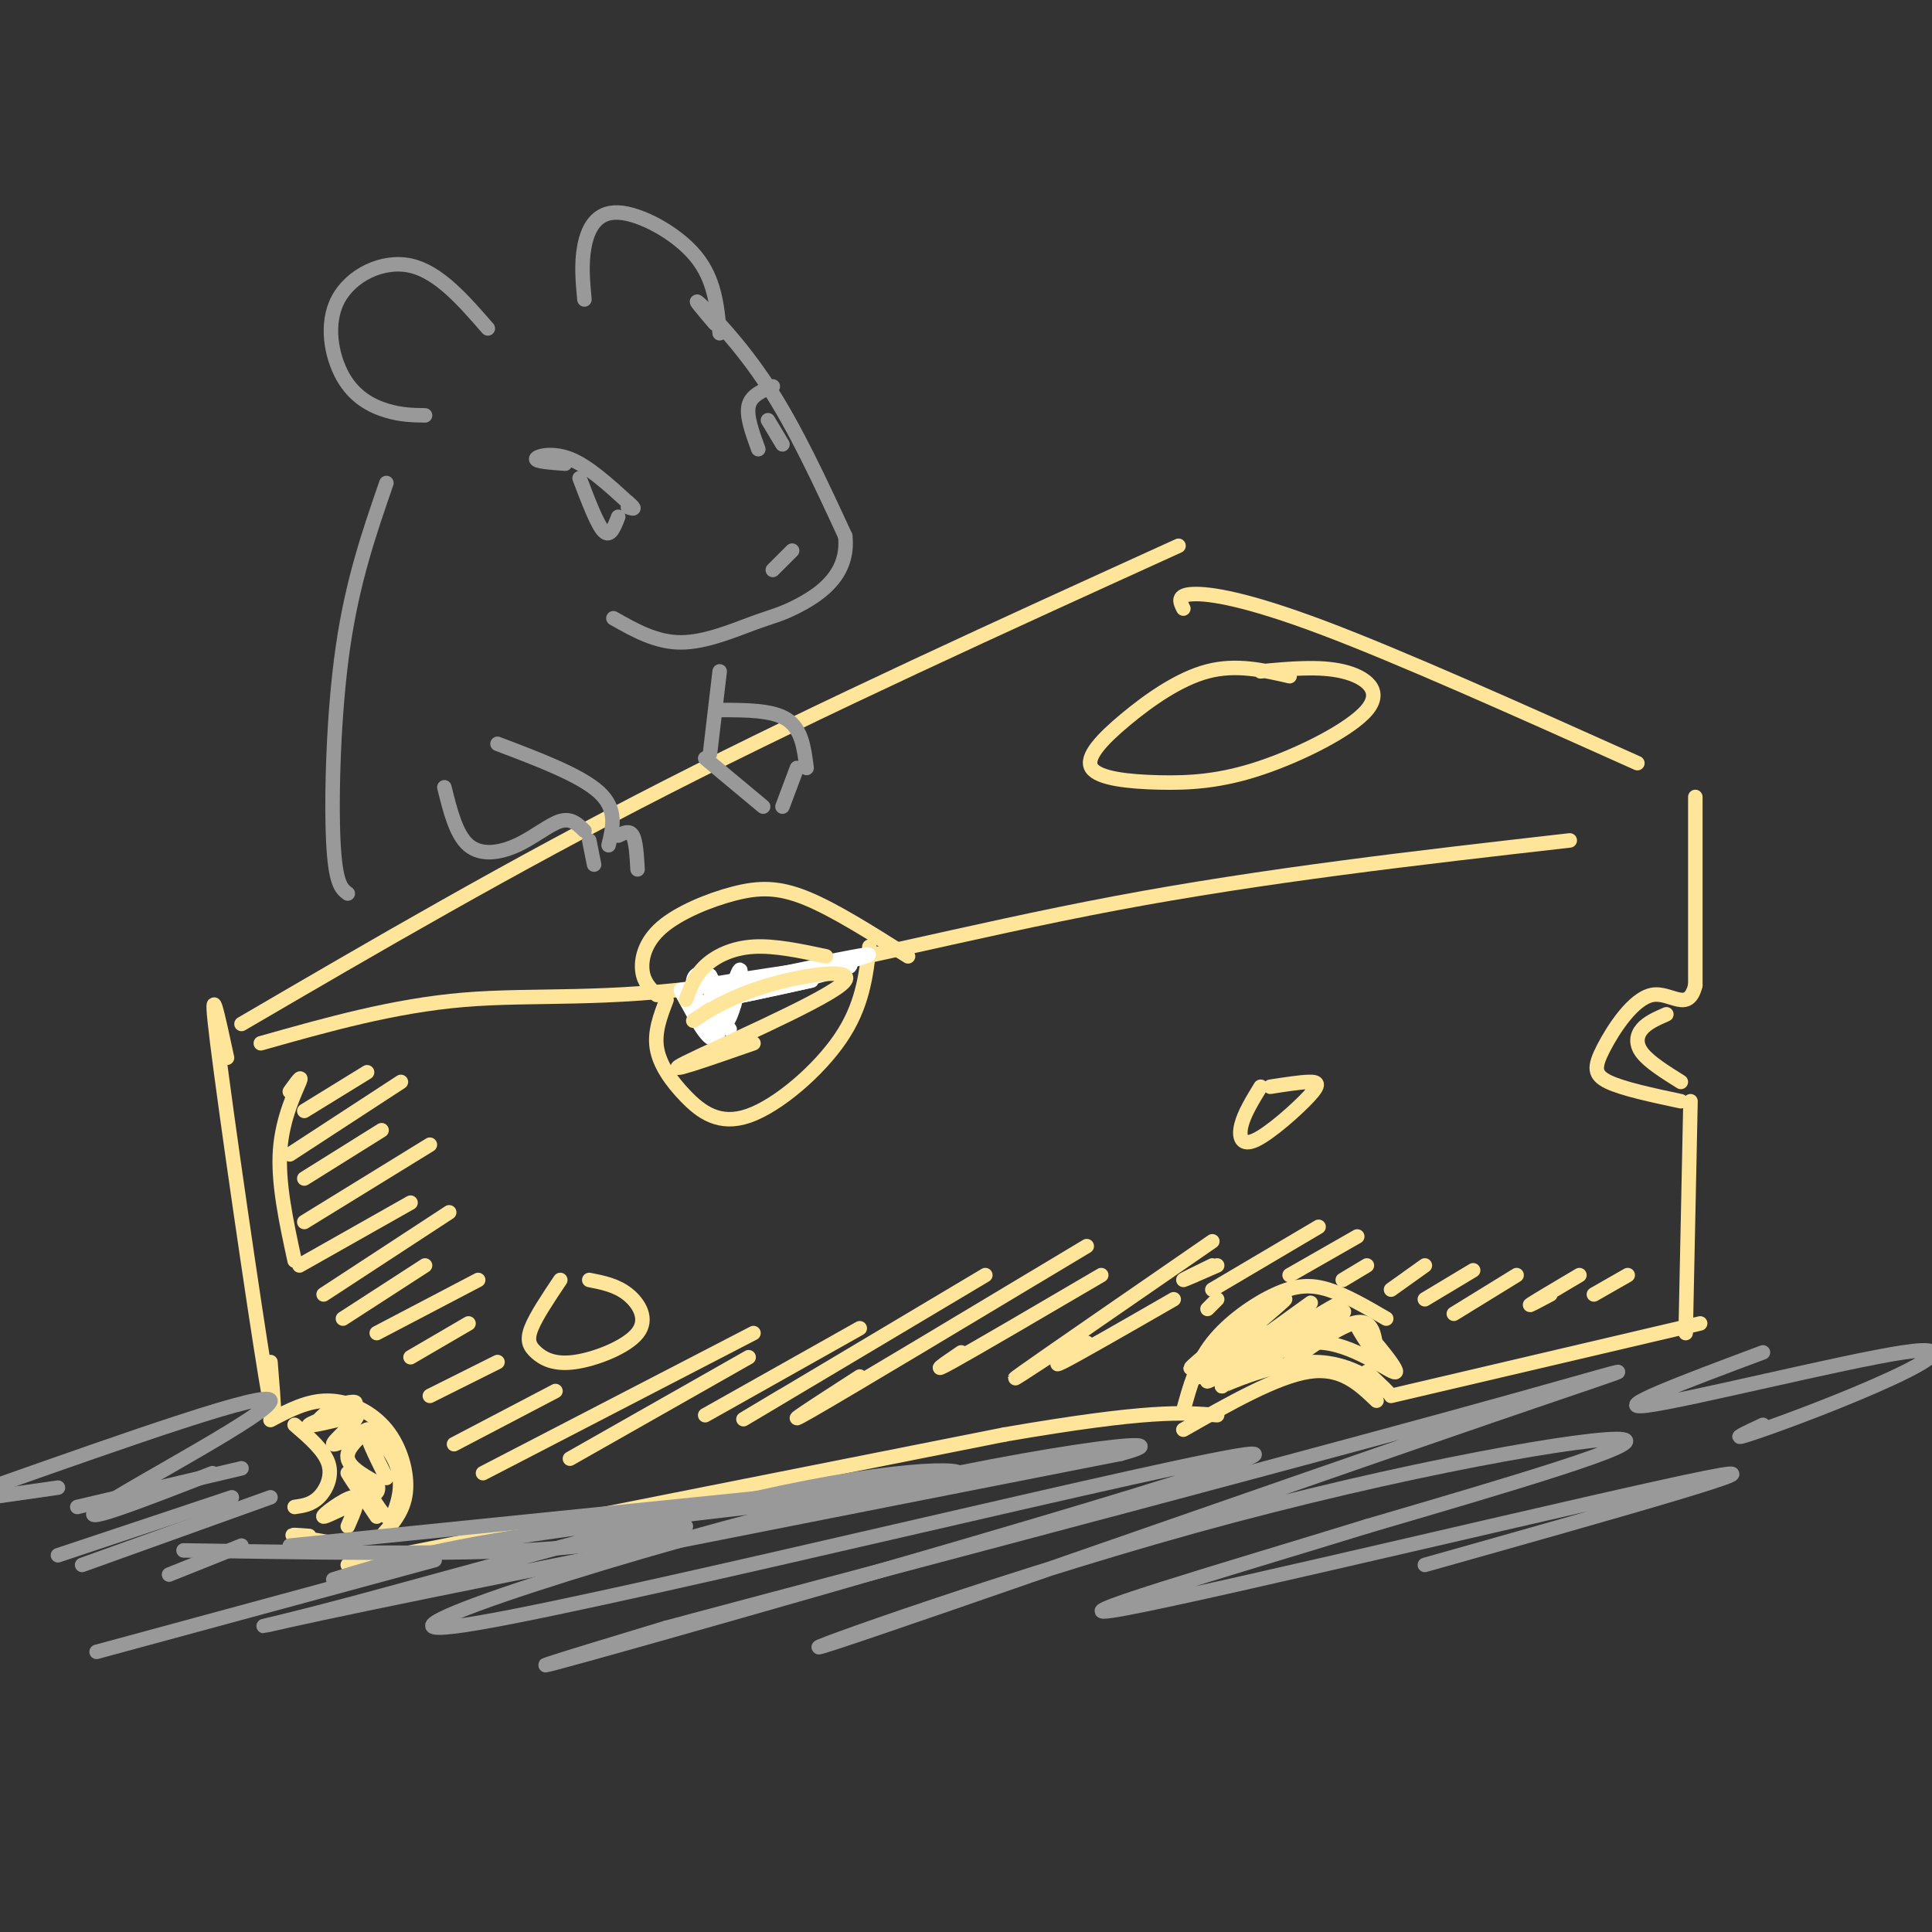 <svg viewBox='0 0 400 400' version='1.1' xmlns='http://www.w3.org/2000/svg' xmlns:xlink='http://www.w3.org/1999/xlink'><rect x="0" y="0" width="400" height="400" fill="#333333" stroke="none"/><g fill='none' stroke='rgb(255,229,153)' stroke-width='3' stroke-linecap='round' stroke-linejoin='round'><path d='M244,113c-36.833,16.750 -73.667,33.500 -106,50c-32.333,16.500 -60.167,32.750 -88,49'/><path d='M54,216c13.780,-3.893 27.560,-7.786 42,-9c14.440,-1.214 29.542,0.250 52,-3c22.458,-3.250 52.274,-11.214 83,-17c30.726,-5.786 62.363,-9.393 94,-13'/><path d='M245,126c-0.711,-1.422 -1.422,-2.844 2,-3c3.422,-0.156 10.978,0.956 27,7c16.022,6.044 40.511,17.022 65,28'/><path d='M245,292c1.321,-4.851 2.643,-9.702 6,-14c3.357,-4.298 8.750,-8.042 13,-10c4.250,-1.958 7.357,-2.131 11,-1c3.643,1.131 7.821,3.565 12,6'/><path d='M245,296c9.667,-5.500 19.333,-11.000 26,-12c6.667,-1.000 10.333,2.500 14,6'/><path d='M288,289c0.000,0.000 64.000,-15.000 64,-15'/><path d='M351,165c0.000,0.000 0.000,39.000 0,39'/><path d='M351,204c-1.464,5.919 -5.124,1.215 -9,2c-3.876,0.785 -7.967,7.057 -10,11c-2.033,3.943 -2.010,5.555 1,7c3.010,1.445 9.005,2.722 15,4'/><path d='M350,228c0.000,0.000 -1.000,48.000 -1,48'/><path d='M136,206c-1.352,-1.295 -2.705,-2.590 -3,-5c-0.295,-2.410 0.467,-5.935 4,-9c3.533,-3.065 9.836,-5.671 15,-7c5.164,-1.329 9.190,-1.380 15,1c5.810,2.380 13.405,7.190 21,12'/><path d='M138,207c-1.273,3.313 -2.545,6.625 -2,10c0.545,3.375 2.909,6.812 6,10c3.091,3.188 6.909,6.128 13,4c6.091,-2.128 14.455,-9.322 19,-16c4.545,-6.678 5.273,-12.839 6,-19'/></g>
<g fill='none' stroke='rgb(255,255,255)' stroke-width='3' stroke-linecap='round' stroke-linejoin='round'><path d='M152,208c-0.778,-2.600 -1.556,-5.200 -2,-3c-0.444,2.200 -0.556,9.200 -2,10c-1.444,0.800 -4.222,-4.600 -7,-10'/><path d='M141,205c-0.022,0.444 3.422,6.556 5,7c1.578,0.444 1.289,-4.778 1,-10'/><path d='M147,202c0.459,0.509 1.108,6.781 2,9c0.892,2.219 2.028,0.384 3,-3c0.972,-3.384 1.780,-8.318 1,-7c-0.780,1.318 -3.147,8.889 -4,10c-0.853,1.111 -0.191,-4.239 -1,-7c-0.809,-2.761 -3.088,-2.932 -4,-2c-0.912,0.932 -0.456,2.966 0,5'/><path d='M144,207c2.214,2.694 7.748,6.928 7,6c-0.748,-0.928 -7.778,-7.019 -9,-8c-1.222,-0.981 3.365,3.148 6,4c2.635,0.852 3.317,-1.574 4,-4'/><path d='M152,205c-1.156,0.000 -6.044,2.000 -4,2c2.044,0.000 11.022,-2.000 20,-4'/><path d='M168,203c-3.352,0.778 -21.734,4.724 -19,4c2.734,-0.724 26.582,-6.118 27,-7c0.418,-0.882 -22.595,2.748 -30,4c-7.405,1.252 0.797,0.126 9,-1'/><path d='M155,203c8.381,-1.673 24.834,-5.356 21,-4c-3.834,1.356 -27.955,7.750 -29,8c-1.045,0.250 20.987,-5.643 29,-8c8.013,-2.357 2.006,-1.179 -4,0'/></g>
<g fill='none' stroke='rgb(255,229,153)' stroke-width='3' stroke-linecap='round' stroke-linejoin='round'><path d='M47,219c-1.933,-9.000 -3.867,-18.000 -2,-3c1.867,15.000 7.533,54.000 10,69c2.467,15.000 1.733,6.000 1,-3'/><path d='M56,294c3.863,-2.036 7.726,-4.071 12,-4c4.274,0.071 8.958,2.250 12,6c3.042,3.750 4.440,9.071 4,13c-0.440,3.929 -2.720,6.464 -5,9'/><path d='M61,295c3.067,2.644 6.133,5.289 7,8c0.867,2.711 -0.467,5.489 -2,7c-1.533,1.511 -3.267,1.756 -5,2'/><path d='M64,318c-2.167,-0.167 -4.333,-0.333 -3,0c1.333,0.333 6.167,1.167 11,2'/><path d='M72,320c1.833,0.333 0.917,0.167 0,0'/><path d='M72,324c0.000,0.000 136.000,-27.000 136,-27'/><path d='M208,297c30.000,-5.167 37.000,-4.583 44,-4'/><path d='M116,265c-2.513,3.754 -5.026,7.508 -6,10c-0.974,2.492 -0.410,3.723 1,5c1.410,1.277 3.667,2.600 8,2c4.333,-0.600 10.744,-3.123 13,-6c2.256,-2.877 0.359,-6.108 -2,-8c-2.359,-1.892 -5.179,-2.446 -8,-3'/><path d='M267,140c-5.553,-1.277 -11.107,-2.554 -17,-1c-5.893,1.554 -12.126,5.938 -17,10c-4.874,4.062 -8.388,7.802 -7,10c1.388,2.198 7.679,2.854 14,3c6.321,0.146 12.674,-0.219 21,-3c8.326,-2.781 18.626,-7.980 22,-12c3.374,-4.020 -0.179,-6.863 -5,-8c-4.821,-1.137 -10.911,-0.569 -17,0'/><path d='M261,225c-1.710,2.794 -3.419,5.589 -4,8c-0.581,2.411 -0.032,4.440 3,3c3.032,-1.440 8.547,-6.349 11,-9c2.453,-2.651 1.844,-3.043 0,-3c-1.844,0.043 -4.922,0.522 -8,1'/><path d='M60,226c1.356,-1.889 2.711,-3.778 2,-2c-0.711,1.778 -3.489,7.222 -4,14c-0.511,6.778 1.244,14.889 3,23'/><path d='M63,230c0.000,0.000 13.000,-8.000 13,-8'/><path d='M60,239c0.000,0.000 23.000,-15.000 23,-15'/><path d='M63,244c0.000,0.000 16.000,-10.000 16,-10'/><path d='M63,253c0.000,0.000 26.000,-16.000 26,-16'/><path d='M62,262c0.000,0.000 23.000,-13.000 23,-13'/><path d='M67,268c0.000,0.000 26.000,-17.000 26,-17'/><path d='M71,273c0.000,0.000 17.000,-11.000 17,-11'/><path d='M78,276c0.000,0.000 21.000,-11.000 21,-11'/><path d='M85,281c0.000,0.000 12.000,-7.000 12,-7'/><path d='M89,289c0.000,0.000 14.000,-7.000 14,-7'/><path d='M94,299c0.000,0.000 21.000,-11.000 21,-11'/><path d='M100,305c0.000,0.000 56.000,-29.000 56,-29'/><path d='M118,302c0.000,0.000 37.000,-21.000 37,-21'/><path d='M146,293c0.000,0.000 32.000,-18.000 32,-18'/><path d='M162,289c-6.000,3.583 -12.000,7.167 -5,3c7.000,-4.167 27.000,-16.083 47,-28'/><path d='M178,285c-8.917,5.750 -17.833,11.500 -10,7c7.833,-4.500 32.417,-19.250 57,-34'/><path d='M199,280c-3.417,2.333 -6.833,4.667 -2,2c4.833,-2.667 17.917,-10.333 31,-18'/><path d='M220,279c-6.583,4.333 -13.167,8.667 -8,5c5.167,-3.667 22.083,-15.333 39,-27'/><path d='M225,278c-4.000,2.750 -8.000,5.500 -5,4c3.000,-1.500 13.000,-7.250 23,-13'/><path d='M252,269c0.000,0.000 -2.000,2.000 -2,2'/><path d='M251,262c-3.083,1.500 -6.167,3.000 -6,3c0.167,0.000 3.583,-1.500 7,-3'/><path d='M273,254c0.000,0.000 -22.000,13.000 -22,13'/><path d='M281,256c0.000,0.000 -14.000,8.000 -14,8'/><path d='M283,262c0.000,0.000 -5.000,3.000 -5,3'/><path d='M295,262c0.000,0.000 -7.000,5.000 -7,5'/><path d='M305,263c0.000,0.000 -10.000,6.000 -10,6'/><path d='M314,264c0.000,0.000 -13.000,8.000 -13,8'/><path d='M327,264c-4.500,2.667 -9.000,5.333 -10,6c-1.000,0.667 1.500,-0.667 4,-2'/><path d='M337,264c0.000,0.000 -7.000,4.000 -7,4'/><path d='M260,276c1.110,-2.402 2.220,-4.804 -2,-2c-4.220,2.804 -13.770,10.813 -11,9c2.770,-1.813 17.861,-13.450 19,-14c1.139,-0.550 -11.675,9.986 -16,14c-4.325,4.014 -0.163,1.507 4,-1'/><path d='M254,282c6.268,-4.169 19.936,-14.092 17,-12c-2.936,2.092 -22.478,16.200 -21,16c1.478,-0.200 23.975,-14.708 27,-16c3.025,-1.292 -13.421,10.631 -18,14c-4.579,3.369 2.711,-1.815 10,-7'/><path d='M269,277c4.443,-2.971 10.552,-6.900 9,-5c-1.552,1.900 -10.764,9.627 -11,10c-0.236,0.373 8.504,-6.608 13,-8c4.496,-1.392 4.748,2.804 5,7'/><path d='M285,281c-0.789,-1.233 -5.263,-7.815 -4,-7c1.263,0.815 8.263,9.027 8,10c-0.263,0.973 -7.789,-5.293 -15,-6c-7.211,-0.707 -14.105,4.147 -21,9'/><path d='M253,287c0.107,-0.143 10.875,-5.000 19,-5c8.125,0.000 13.607,4.857 15,6c1.393,1.143 -1.304,-1.429 -4,-4'/><path d='M65,295c1.446,-1.560 2.893,-3.119 5,-4c2.107,-0.881 4.875,-1.083 3,0c-1.875,1.083 -8.393,3.452 -9,4c-0.607,0.548 4.696,-0.726 10,-2'/><path d='M74,293c-0.093,1.292 -5.324,5.522 -5,6c0.324,0.478 6.203,-2.794 7,-3c0.797,-0.206 -3.486,2.656 -4,5c-0.514,2.344 2.743,4.172 6,6'/><path d='M78,307c0.786,1.726 -0.250,3.042 -2,2c-1.750,-1.042 -4.214,-4.440 -4,-4c0.214,0.440 3.107,4.720 6,9'/><path d='M80,306c-2.359,-4.769 -4.718,-9.537 -4,-10c0.718,-0.463 4.512,3.381 6,7c1.488,3.619 0.670,7.013 0,9c-0.670,1.987 -1.191,2.568 -2,2c-0.809,-0.568 -1.904,-2.284 -3,-4'/><path d='M77,310c-3.095,0.595 -9.333,4.083 -10,4c-0.667,-0.083 4.238,-3.738 6,-4c1.762,-0.262 0.381,2.869 -1,6'/><path d='M142,207c0.911,-2.467 1.822,-4.933 4,-7c2.178,-2.067 5.622,-3.733 10,-4c4.378,-0.267 9.689,0.867 15,2'/><path d='M147,209c-2.234,1.504 -4.469,3.008 -3,2c1.469,-1.008 6.641,-4.528 15,-7c8.359,-2.472 19.904,-3.896 15,0c-4.904,3.896 -26.258,13.113 -32,16c-5.742,2.887 4.129,-0.557 14,-4'/><path d='M345,210c-1.933,0.844 -3.867,1.689 -5,3c-1.133,1.311 -1.467,3.089 0,5c1.467,1.911 4.733,3.956 8,6'/></g>
<g fill='none' stroke='rgb(153,153,153)' stroke-width='3' stroke-linecap='round' stroke-linejoin='round'><path d='M12,308c0.000,0.000 -14.000,2.000 -14,2'/><path d='M50,304c0.000,0.000 -34.000,8.000 -34,8'/><path d='M50,320c0.000,0.000 -15.000,6.000 -15,6'/><path d='M48,310c0.000,0.000 -36.000,12.000 -36,12'/><path d='M56,310c0.000,0.000 -39.000,14.000 -39,14'/><path d='M90,323c0.000,0.000 -70.000,19.000 -70,19'/><path d='M38,321c26.333,0.417 52.667,0.833 70,0c17.333,-0.833 25.667,-2.917 34,-5'/><path d='M60,320c0.000,0.000 128.000,-13.000 128,-13'/><path d='M69,327c10.523,-3.245 21.045,-6.491 46,-10c24.955,-3.509 64.341,-7.283 78,-10c13.659,-2.717 1.589,-4.378 -26,1c-27.589,5.378 -70.697,17.794 -94,24c-23.303,6.206 -26.801,6.202 3,0c29.801,-6.202 92.900,-18.601 156,-31'/><path d='M232,301c16.674,-4.493 -19.643,-0.226 -65,11c-45.357,11.226 -99.756,29.411 -68,24c31.756,-5.411 149.665,-34.418 160,-35c10.335,-0.582 -86.904,27.262 -125,38c-38.096,10.738 -17.048,4.369 4,-2'/><path d='M138,337c34.059,-9.144 117.205,-31.005 161,-43c43.795,-11.995 48.238,-14.126 10,-1c-38.238,13.126 -119.157,41.508 -136,47c-16.843,5.492 30.388,-11.906 74,-24c43.612,-12.094 83.603,-18.884 89,-18c5.397,0.884 -23.802,9.442 -53,18'/><path d='M283,316c-27.345,8.452 -69.208,20.583 -50,17c19.208,-3.583 99.488,-22.881 120,-27c20.512,-4.119 -18.744,6.940 -58,18'/><path d='M44,305c-14.889,5.800 -29.778,11.600 -23,7c6.778,-4.600 35.222,-19.600 35,-22c-0.222,-2.400 -29.111,7.800 -58,18'/><path d='M365,280c-16.115,6.024 -32.230,12.048 -24,11c8.230,-1.048 40.804,-9.167 53,-11c12.196,-1.833 4.014,2.622 -6,7c-10.014,4.378 -21.861,8.679 -26,10c-4.139,1.321 -0.569,-0.340 3,-2'/><path d='M148,67c-2.467,-2.889 -4.933,-5.778 -3,-4c1.933,1.778 8.267,8.222 14,17c5.733,8.778 10.867,19.889 16,31'/><path d='M175,111c0.848,7.804 -5.030,11.813 -9,14c-3.970,2.187 -6.030,2.550 -10,4c-3.970,1.450 -9.848,3.986 -15,4c-5.152,0.014 -9.576,-2.493 -14,-5'/><path d='M101,68c-5.093,-5.856 -10.185,-11.713 -16,-13c-5.815,-1.287 -12.352,1.995 -15,7c-2.648,5.005 -1.405,11.732 1,16c2.405,4.268 5.973,6.077 9,7c3.027,0.923 5.514,0.962 8,1'/><path d='M149,69c-0.512,-5.601 -1.024,-11.202 -5,-16c-3.976,-4.798 -11.417,-8.792 -16,-9c-4.583,-0.208 -6.310,3.369 -7,7c-0.690,3.631 -0.345,7.315 0,11'/><path d='M117,96c-3.044,-0.222 -6.089,-0.444 -6,-1c0.089,-0.556 3.311,-1.444 7,0c3.689,1.444 7.844,5.222 12,9'/><path d='M130,104c2.000,1.667 1.000,1.333 0,1'/><path d='M120,99c1.833,4.833 3.667,9.667 5,11c1.333,1.333 2.167,-0.833 3,-3'/><path d='M160,80c-2.250,0.917 -4.500,1.833 -5,4c-0.500,2.167 0.750,5.583 2,9'/><path d='M162,92c0.000,0.000 -3.000,-5.000 -3,-5'/><path d='M164,114c0.000,0.000 -4.000,4.000 -4,4'/><path d='M80,100c-3.511,10.156 -7.022,20.311 -9,34c-1.978,13.689 -2.422,30.911 -2,40c0.422,9.089 1.711,10.044 3,11'/><path d='M92,163c1.220,4.911 2.440,9.821 5,12c2.560,2.179 6.458,1.625 10,0c3.542,-1.625 6.726,-4.321 9,-5c2.274,-0.679 3.637,0.661 5,2'/><path d='M103,154c8.583,3.250 17.167,6.500 21,10c3.833,3.500 2.917,7.250 2,11'/><path d='M122,174c0.000,0.000 1.000,5.000 1,5'/><path d='M128,173c1.167,-0.583 2.333,-1.167 3,0c0.667,1.167 0.833,4.083 1,7'/><path d='M149,139c0.000,0.000 -2.000,17.000 -2,17'/><path d='M149,147c5.500,0.000 11.000,0.000 14,2c3.000,2.000 3.500,6.000 4,10'/><path d='M146,157c0.000,0.000 12.000,10.000 12,10'/><path d='M165,159c0.000,0.000 -3.000,8.000 -3,8'/></g>
</svg>
